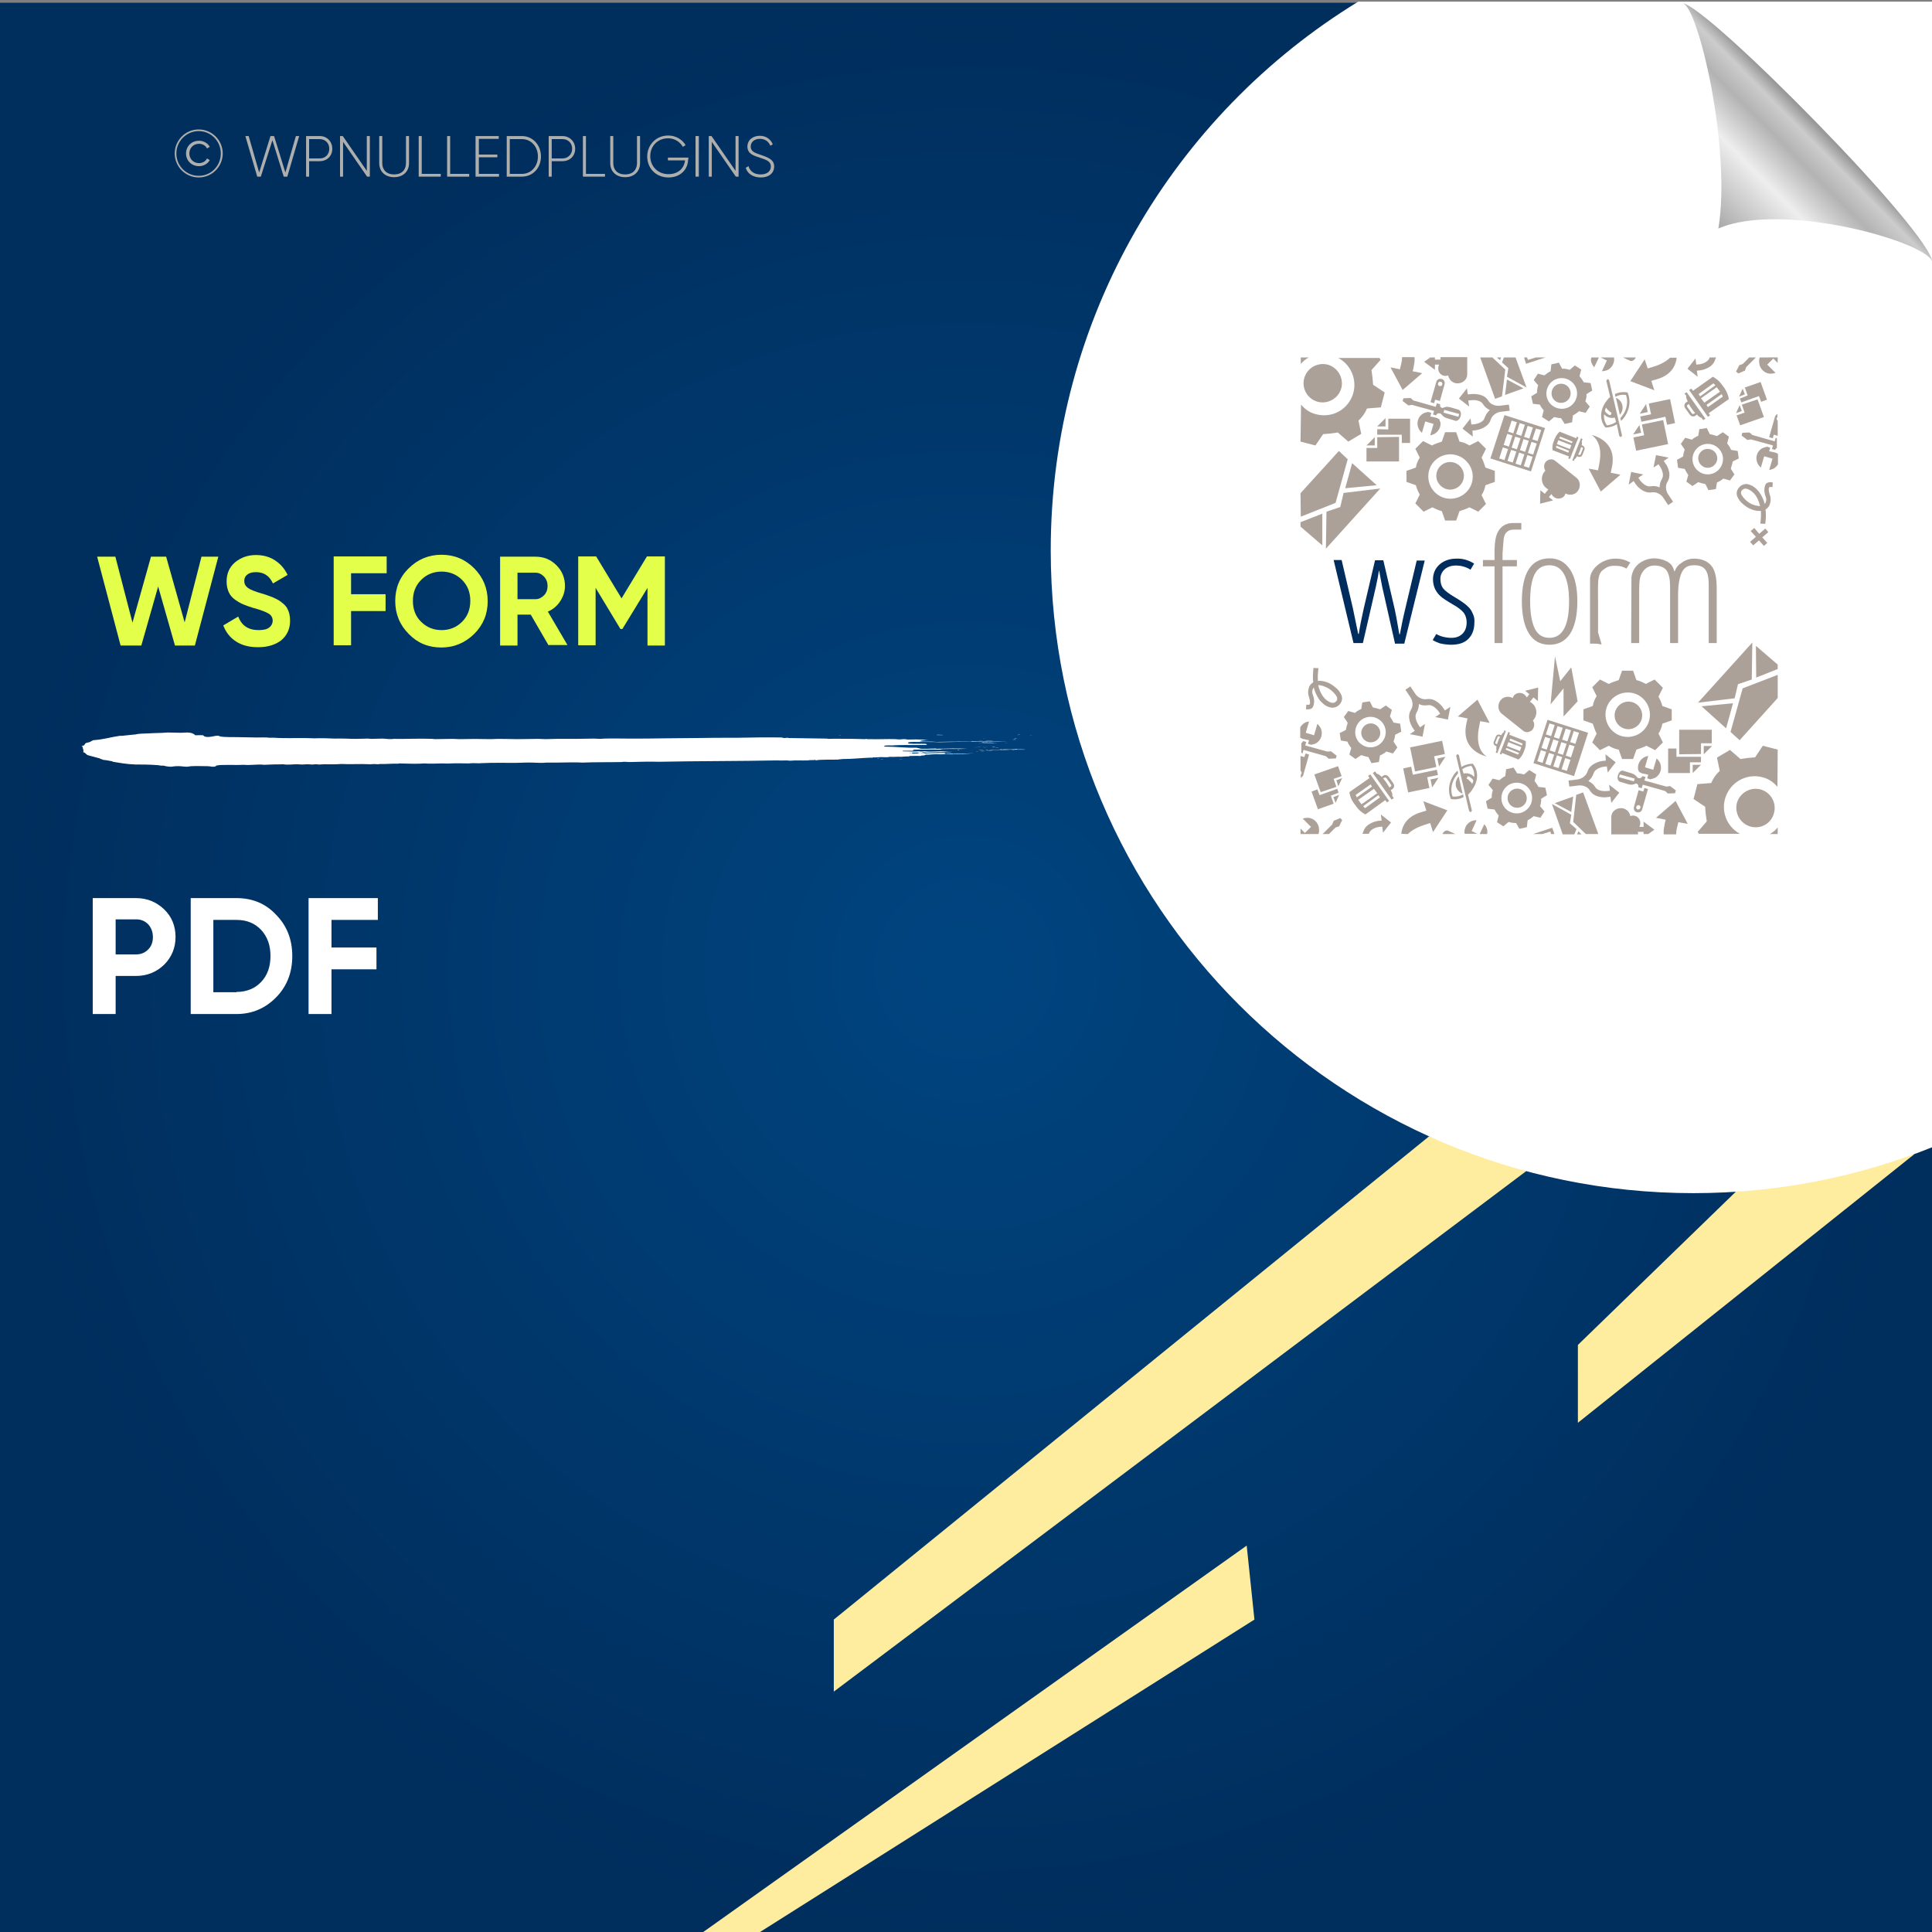 <?xml version="1.0" encoding="utf-8"?>
<!-- Generator: Adobe Illustrator 26.0.1, SVG Export Plug-In . SVG Version: 6.00 Build 0)  -->
<svg version="1.1" id="Layer_1" xmlns="http://www.w3.org/2000/svg" xmlns:xlink="http://www.w3.org/1999/xlink" x="0px" y="0px"
	 viewBox="0 0 700 700" style="enable-background:new 0 0 700 700;" xml:space="preserve">
<rect x="0" y="0" width="700" height="700" fill="#808080" stroke="none"/>
<style type="text/css">
	.st0{fill:url(#SVGID_1_);}
	.st1{fill:#FFED9F;}
	.st2{fill:#FFFFFF;}
	.st3{fill:none;}
	.st4{fill:#E3FF4A;}
	.st5{fill:#AEAFAC;}
	.st6{fill-rule:evenodd;clip-rule:evenodd;fill:#FFFFFF;}
	.st7{fill:url(#path4572_00000025444734244043398470000012097700348332401035_);}
	.st8{fill:#ACA199;}
	.st9{fill:#002D5D;}
</style>
<radialGradient id="SVGID_1_" cx="350" cy="349" r="350" gradientTransform="matrix(1 0 0 -1 0 700)" gradientUnits="userSpaceOnUse">
	<stop  offset="2.793296e-02" style="stop-color:#00447F"/>
	<stop  offset="1" style="stop-color:#002E5D"/>
</radialGradient>
<rect y="1" class="st0" width="700" height="700"/>
<g>
	<polygon class="st1" points="628.9,431.8 571.7,487.3 571.7,515.5 693.7,418.1 	"/>
	<polygon class="st1" points="517.8,411.7 302.1,586.8 302.1,612.9 553,424.3 	"/>
	<polygon class="st1" points="451.7,560 253.4,701 273.8,701 454.5,586.8 	"/>
</g>
<path class="st2" d="M700.5,0.6H492.1c-66.8,40.9-111.4,114.6-111.4,198.8c0,128.6,104.3,232.9,232.9,232.9c30.7,0,60-6,86.9-16.8
	V0.6z"/>
<g>
	<rect x="34.5" y="201.7" class="st3" width="334.6" height="69.9"/>
	<path class="st4" d="M43.7,233.9l-8.5-32.2h6.6l6.2,23.9l6.7-23.9h5.5l6.7,23.8l6.1-23.8h6.1l-8.5,32.2h-7.2l-6.1-21.4l-6.1,21.4
		H43.7z"/>
	<path class="st4" d="M93.5,234.5c-3.2,0-5.9-0.7-8-2.1c-2.2-1.4-3.7-3.4-4.6-5.8l5.4-3.2c1.3,3.3,3.7,4.9,7.4,4.9
		c1.8,0,3.1-0.3,3.9-1c0.8-0.6,1.2-1.5,1.2-2.4c0-1.1-0.5-2-1.5-2.6c-1-0.6-2.8-1.3-5.4-2c-1.4-0.4-2.7-0.9-3.7-1.3
		c-1-0.4-2-1-3-1.7c-1-0.7-1.8-1.6-2.3-2.7c-0.5-1.1-0.8-2.4-0.8-3.9c0-2.9,1-5.2,3.1-7c2.1-1.7,4.6-2.6,7.5-2.6
		c2.6,0,4.9,0.6,6.9,1.9c2,1.3,3.5,3,4.6,5.3l-5.3,3.1c-1.3-2.8-3.3-4.1-6.2-4.1c-1.3,0-2.4,0.3-3.1,0.9c-0.8,0.6-1.1,1.4-1.1,2.3
		c0,1,0.4,1.8,1.3,2.5c0.8,0.6,2.5,1.3,4.9,2c1,0.3,1.7,0.5,2.2,0.7c0.5,0.2,1.2,0.4,2.1,0.8c0.9,0.4,1.5,0.7,2,1
		c0.5,0.3,1,0.7,1.6,1.2c0.6,0.5,1.1,1.1,1.4,1.6c0.3,0.6,0.6,1.2,0.8,2c0.2,0.8,0.3,1.6,0.3,2.6c0,3-1.1,5.3-3.2,7.1
		C99.8,233.6,97,234.5,93.5,234.5z"/>
	<path class="st4" d="M140.1,207.7h-12.9v7.6h12.5v6.1h-12.5v12.4h-6.3v-32.2h19.2V207.7z"/>
	<path class="st4" d="M171.8,229.7c-3.3,3.2-7.2,4.9-11.9,4.9c-4.7,0-8.6-1.6-11.8-4.9c-3.2-3.2-4.9-7.2-4.9-11.9s1.6-8.7,4.9-11.9
		c3.2-3.2,7.2-4.9,11.8-4.9c4.7,0,8.6,1.6,11.9,4.9c3.2,3.2,4.9,7.2,4.9,11.9S175.1,226.4,171.8,229.7z M152.6,225.3
		c2,2,4.5,3,7.4,3c2.9,0,5.4-1,7.4-3c2-2,3-4.5,3-7.6c0-3.1-1-5.6-3-7.6c-2-2-4.5-3-7.4-3c-2.9,0-5.4,1-7.4,3c-2,2-3,4.5-3,7.6
		C149.6,220.8,150.6,223.4,152.6,225.3z"/>
	<path class="st4" d="M198.8,233.9l-6.5-11.2h-4.8v11.2h-6.3v-32.2H194c3,0,5.5,1,7.6,3.1c2.1,2.1,3.1,4.6,3.1,7.5
		c0,2-0.6,3.8-1.7,5.5c-1.1,1.7-2.6,3-4.5,3.8l7.1,12.1H198.8z M187.5,207.6v9.5h6.5c1.2,0,2.2-0.5,3.1-1.4c0.9-0.9,1.3-2.1,1.3-3.4
		c0-1.3-0.4-2.4-1.3-3.4c-0.9-0.9-1.9-1.4-3.1-1.4H187.5z"/>
	<path class="st4" d="M240.9,201.7v32.2h-6.3V213l-9.1,14.9l-0.7,0l-9-14.9v20.8h-6.3v-32.2h6.5l9.2,15.2l9.2-15.2H240.9z"/>
</g>
<g>
	<rect x="29.8" y="325.4" class="st3" width="409.8" height="247.8"/>
	<path class="st2" d="M49.3,325.4c4,0,7.4,1.4,10.2,4.1c2.8,2.7,4.1,6.1,4.1,10s-1.4,7.3-4.1,10c-2.8,2.7-6.2,4.1-10.2,4.1h-7.4
		v13.8h-8.3v-42H49.3z M49.3,345.8c1.8,0,3.2-0.6,4.4-1.8c1.2-1.2,1.7-2.7,1.7-4.5c0-1.8-0.6-3.4-1.7-4.6c-1.2-1.2-2.6-1.8-4.4-1.8
		h-7.4v12.7H49.3z"/>
	<path class="st2" d="M85.7,325.4c5.8,0,10.6,2,14.4,6.1c3.9,4,5.8,9,5.8,14.9c0,5.9-1.9,10.9-5.8,14.9c-3.9,4-8.7,6.1-14.4,6.1
		H69.1v-42H85.7z M85.7,359.4c3.6,0,6.6-1.2,8.9-3.6c2.3-2.4,3.4-5.6,3.4-9.4c0-3.9-1.1-7-3.4-9.5c-2.3-2.4-5.2-3.6-8.9-3.6h-8.4
		v26.2H85.7z"/>
	<path class="st2" d="M136.9,333.3h-16.8v10h16.3v7.9h-16.3v16.2h-8.3v-42h25.1V333.3z"/>
</g>
<g>
	<rect x="55.8" y="47.2" class="st3" width="304.9" height="46.6"/>
	<path class="st5" d="M63.3,55.6c0-4.8,3.9-8.7,8.7-8.7s8.7,3.9,8.7,8.7c0,4.8-3.9,8.7-8.7,8.7S63.3,60.4,63.3,55.6z M80,55.6
		c0-4.5-3.6-8.1-8-8.1s-8.1,3.6-8.1,8.1c0,4.5,3.6,8.1,8.1,8.1S80,60.1,80,55.6z M67.4,55.6c0-2.6,2-4.6,4.7-4.6
		c1.7,0,3.2,0.9,3.9,2.2l-1,0.6c-0.5-1.1-1.7-1.7-2.9-1.7c-2.1,0-3.5,1.6-3.5,3.5s1.4,3.5,3.5,3.5c1.2,0,2.4-0.6,2.9-1.7l1,0.6
		c-0.7,1.3-2.2,2.2-3.9,2.2C69.4,60.2,67.4,58.2,67.4,55.6z"/>
	<path class="st5" d="M88.9,49.3h1.2l3.8,13.2L98,49.3h1.3l4.1,13.2l3.8-13.2h1.2L104.1,64h-1.3l-4.1-13.2L94.5,64h-1.3L88.9,49.3z"
		/>
	<path class="st5" d="M120.4,53.9c0,2.6-1.9,4.5-4.6,4.5H112V64h-1.1V49.3h5C118.5,49.3,120.4,51.3,120.4,53.9z M119.3,53.9
		c0-2-1.4-3.5-3.5-3.5H112v7h3.9C117.9,57.4,119.3,55.9,119.3,53.9z"/>
	<path class="st5" d="M134,49.3V64h-1l-8.7-12.6V64h-1.1V49.3h1l8.7,12.6V49.3H134z"/>
	<path class="st5" d="M137.4,59.1v-9.8h1.1v9.8c0,2.4,1.5,4.1,4.3,4.1c2.8,0,4.3-1.7,4.3-4.1v-9.8h1.1v9.8c0,3.1-2.2,5.1-5.4,5.1
		S137.4,62.2,137.4,59.1z"/>
	<path class="st5" d="M159.7,63v1h-8V49.3h1.1V63H159.7z"/>
	<path class="st5" d="M170,63v1h-8V49.3h1.1V63H170z"/>
	<path class="st5" d="M180.8,63v1h-8.5V49.3h8.4v1h-7.2v5.7h6.7v1h-6.7V63H180.8z"/>
	<path class="st5" d="M196,56.7c0,4.1-2.9,7.3-6.9,7.3h-5.5V49.3h5.5C193.1,49.3,196,52.6,196,56.7z M194.9,56.7
		c0-3.5-2.4-6.3-5.8-6.3h-4.4V63h4.4C192.5,63,194.9,60.2,194.9,56.7z"/>
	<path class="st5" d="M208.4,53.9c0,2.6-1.9,4.5-4.6,4.5h-3.9V64h-1.1V49.3h5C206.4,49.3,208.4,51.3,208.4,53.9z M207.3,53.9
		c0-2-1.4-3.5-3.5-3.5h-3.9v7h3.9C205.8,57.4,207.3,55.9,207.3,53.9z"/>
	<path class="st5" d="M219.2,63v1h-8V49.3h1.1V63H219.2z"/>
	<path class="st5" d="M221.1,59.1v-9.8h1.1v9.8c0,2.4,1.5,4.1,4.3,4.1c2.8,0,4.3-1.7,4.3-4.1v-9.8h1.1v9.8c0,3.1-2.2,5.1-5.4,5.1
		S221.1,62.2,221.1,59.1z"/>
	<path class="st5" d="M249.3,57.8c0,3.5-2.7,6.5-7.1,6.5c-4.6,0-7.7-3.4-7.7-7.6s3.2-7.6,7.6-7.6c2.7,0,5.1,1.4,6.3,3.5l-1,0.6
		c-1-1.8-3-3.1-5.3-3.1c-3.9,0-6.5,2.9-6.5,6.5s2.7,6.5,6.6,6.5c3.6,0,5.7-2.2,6-5h-6.2v-1h7.4V57.8z"/>
	<path class="st5" d="M253.2,49.3V64H252V49.3H253.2z"/>
	<path class="st5" d="M267.6,49.3V64h-1l-8.7-12.6V64h-1.1V49.3h1l8.7,12.6V49.3H267.6z"/>
	<path class="st5" d="M270.2,60.8l1-0.6c0.5,1.8,2,3,4.4,3c2.5,0,3.7-1.3,3.7-2.9c0-1.8-1.6-2.4-3.8-3.1c-2.5-0.8-4.7-1.5-4.7-4.1
		c0-2.4,2-3.9,4.5-3.9c2.4,0,4,1.4,4.7,3.1l-0.9,0.5c-0.5-1.3-1.7-2.5-3.8-2.5c-2,0-3.3,1.2-3.3,2.8c0,1.8,1.5,2.3,3.6,3
		c2.6,0.9,4.9,1.7,4.9,4.2c0,2.4-1.9,4-4.8,4C272.8,64.3,270.8,62.9,270.2,60.8z"/>
</g>
<g>
	<g>
		<g>
			<rect x="29.8" y="265.4" class="st3" width="344.1" height="12.3"/>
			<path class="st6" d="M303.8,266.5c0.2,0,0.5-0.1,0.9-0.1C304.7,266.5,304.2,266.5,303.8,266.5z"/>
			<path class="st6" d="M317.6,274.8c0.3,0,1.1-0.1,1,0C318.1,274.9,317.9,274.8,317.6,274.8z"/>
			<path class="st6" d="M319,275c0.1-0.1,0.7,0,1.1,0C320.1,275.1,319.2,275,319,275z"/>
			<path class="st6" d="M323.2,273.7c0.2,0,0.8-0.1,1.1,0C324.2,273.8,323.6,273.7,323.2,273.7z"/>
			<path class="st6" d="M325.2,275.1c0.4-0.1,1-0.1,1.8-0.1C326.7,275.1,325.8,275,325.2,275.1z"/>
			<path class="st6" d="M330.4,268.5c0.9,0,2.8-0.1,3.4,0C332.7,268.4,331.4,268.6,330.4,268.5z"/>
			<path class="st6" d="M332.8,271.4c1.1-0.2,3.2,0,4.7-0.1c0.2,0.1-2.1,0-2.6,0.1c-0.3,0-0.6,0-0.9-0.1
				C333.6,271.4,333.3,271.5,332.8,271.4z"/>
			<path class="st6" d="M346.9,271.8c0-0.1,0.1-0.1,0.5-0.1c0.1,0,0.2,0.1,0.1,0.1C347.3,271.8,347.1,271.8,346.9,271.8z"/>
			<path class="st6" d="M352.7,270.8c0.9-0.1,3-0.1,4.2,0c0.2,0,0.2-0.1,0.5-0.1c0.7,0,2.3,0,0.7,0
				C356.2,270.8,354.8,270.7,352.7,270.8z"/>
			<path class="st6" d="M353.4,272.3c0.2,0,0.6-0.1,1.1-0.1C354.3,272.3,353.6,272.3,353.4,272.3z"/>
			<path class="st6" d="M354.8,268.4c0.2-0.1,0.9,0,1.4,0C355.9,268.4,355.2,268.4,354.8,268.4z"/>
			<path class="st6" d="M354.5,271.8c0.4-0.1,1.2-0.1,1.7-0.1C356.6,271.8,355.1,271.8,354.5,271.8z"/>
			<path class="st6" d="M355.2,272.2c0.3-0.1,1.2-0.1,1.8-0.1C356.6,272.2,355.8,272.2,355.2,272.2z"/>
			<path class="st6" d="M356.3,267.7c0.1-0.1,0.6-0.1,1.1-0.1C357.2,267.6,356.6,267.6,356.3,267.7z"/>
			<path class="st6" d="M356.9,268.4c0.5-0.1,2.2-0.1,3,0C358.9,268.4,358.1,268.4,356.9,268.4z"/>
			<path class="st6" d="M357.3,272.1c0.8-0.1,1.9,0,2.5,0C359.2,272.2,358.1,272.1,357.3,272.1z"/>
			<path class="st6" d="M359.3,270.7c0.3-0.1,0.8-0.1,1.2-0.1C360.6,270.8,359.8,270.7,359.3,270.7z"/>
			<path class="st6" d="M360.6,271c0.4-0.1,0.7,0,1.2,0C361.7,271.1,361,271,360.6,271z"/>
			<path class="st6" d="M361.9,271.4c0.2-0.1,1.3-0.1,1,0.1c-0.3,0-0.3,0-0.3-0.1C362.3,271.4,362.3,271.4,361.9,271.4z"/>
			<path class="st6" d="M365.1,269.1C364.3,269.2,363.1,269.1,365.1,269.1L365.1,269.1z"/>
			<path class="st6" d="M366.7,268c0.6-0.1,1.2,0,1.9,0C368.2,268,367,268,366.7,268z"/>
			<path class="st6" d="M367.2,267.8c-0.2-0.1,1-0.1,0.7,0C367.7,267.8,367.4,267.8,367.2,267.8z"/>
			<path class="st6" d="M368.6,266.3c0.2-0.1,0.7-0.1,1.1-0.1C369.5,266.3,368.8,266.3,368.6,266.3z"/>
			<path class="st6" d="M372.8,266.4C374,266.3,374.5,266.4,372.8,266.4L372.8,266.4z"/>
			<path class="st6" d="M339.1,266.3c0.2,0,0.6-0.1,0.8-0.1c0.5,0.1,1.3,0,1.9,0.1C341,266.4,340.2,266.3,339.1,266.3z"/>
			<path class="st6" d="M355.8,268.9c0.4,0,0.3,0.1,0.7,0c0,0-0.1,0.1-0.2,0.1c0.7,0,1.2,0,1.8,0c-0.1,0-0.2,0-0.2,0.1
				c0.8-0.2,1.8,0.1,3.6,0c-1.7,0.2-5.4,0-6.9,0.1c0.2-0.1,1.5,0,1.7-0.1C356.4,269,355.5,269.1,355.8,268.9z"/>
			<path class="st6" d="M357.4,271.7C357.5,271.7,357.5,271.7,357.4,271.7c0.1-0.1,0.7,0,0.8,0C357.9,271.8,356,271.8,357.4,271.7z"
				/>
			<path class="st6" d="M368.5,271.4c0,0,0,0.1,0,0.1c1,0,2.5,0,3.1,0.1c-1.1,0.1-3.5-0.1-4.4,0.1c-0.2,0-0.5,0-0.7-0.1
				c-2.6,0.2-5.5,0-8.3,0.1c1.2-0.3,4,0.1,5.4-0.2c0.2,0,0,0-0.2,0C364.8,271.5,366.9,271.6,368.5,271.4z"/>
			<path class="st6" d="M367.5,267.6c0.2-0.1,0.7-0.1,0.9-0.1C368.6,267.5,367.8,267.7,367.5,267.6z"/>
			<path class="st6" d="M67.7,265.4c-0.7,0-1.4,0.1-2.1,0.1c-1.6,0-3.1-0.1-4.8-0.1c-1.5,0.1-2.8,0.2-4.4,0.2
				c-1.1,0-1.5,0.1-2.3,0.1c-2.2,0.1-4,0.1-5,0.4c-1.6,0.2-3.5,0.3-4.9,0.5c-0.2,0-0.7,0-0.8,0c-3.5,0.5-5.6,1.3-9.7,1.6
				c-0.4,0.2-0.6,0.4-1.3,0.7c-0.3,0.1-1,0.2-1.2,0.3c-0.8,0.4-0.1,0.8-1.6,1.1c-0.1,0.1,0.2,0.1,0.3,0.2c0,0.7,0.6,1.4,0.2,2
				c1.1,0.3,0.8,0.7,1.7,1.1c0.5,0.2,1.5,0.4,2.2,0.6c0.7,0.2,1.5,0.4,2.2,0.6c0,0.2,1,0.3,1.1,0.5c1.2,0.1,2,0.3,3.2,0.5
				c0.1,0.1,0.4,0.1,0.4,0.2c2.5,0.4,5,0.9,8.4,1c0.3,0,1,0,1.3,0c2.5,0,6.4,0.1,7.7,0.4c0.5,0,0.4,0,0.9,0c0.3,0.1,1.6,0.4,2.8,0.4
				c0.4,0,1.1-0.2,2-0.2c1.3-0.1,2.5,0.2,3.7,0.2c0.5,0,1.1-0.2,1.7-0.2c1.5-0.1,4.5,0,5.7,0c1,0,1.3,0.2,2.1,0.2
				c0.7,0,1.2-0.2,1.1-0.4c1.9-0.5,6.8-0.1,9.8-0.3c2.2,0.2,4.2-0.1,6.3-0.1c0.4,0,0.9,0.1,1.3,0.1c0.7,0,1.7-0.1,2.6-0.1
				c1.6-0.1,2.9,0,4.2-0.1c2,0.3,3.4,0,5.1,0c0.6,0,1.2,0.1,1.9,0.1c0.6,0,1.2-0.1,1.8-0.1c0.6,0,1.3,0.1,1.9,0.1
				c0.5,0,0.8-0.1,1.2-0.1c0.5,0,0.8,0.1,1.3,0.1c0.6,0,1.1-0.1,1.7-0.1c2,0,4.2,0.1,6.2-0.1c3.5,0.2,6.5-0.1,10.6,0.1
				c1-0.1,1.8-0.1,2.9,0c0.2,0,0.2-0.1,0.6-0.1c2.1,0.1,4.4-0.2,6.6-0.1c0.1,0,0.2-0.1,0.3-0.1c3,0.1,6.9,0.2,9.3,0
				c1.9,0.2,4,0,6.3,0c1.1,0,2.1,0.1,3.1,0c2-0.1,4.6,0,6.4,0c0.6,0,1.1-0.1,1.7-0.1c1,0,2.1,0.1,3.1,0c4.1-0.2,8.8-0.1,12.4-0.1
				c1.1,0,2.1-0.1,3.3-0.1c2.1-0.1,4.2,0.1,6.3,0.1c0.5,0,1-0.1,1.5-0.1c1.2,0,2.4,0,3.7,0c3.2,0,6.4-0.2,9.4,0
				c3.9-0.2,9.5-0.1,14-0.2c1-0.2,2,0,3,0c3.2-0.1,7.3-0.2,10.7-0.1c14.1-0.3,28.8-0.2,42.8-0.5c1.1,0.1,2.8,0,3.7,0
				c0.2,0.1,0.8,0.1,1.3,0.1c1.7-0.2,3.9,0,6.2-0.1c0.6-0.2,1.9,0,2.7-0.2c0.4,0.1-0.5,0.1,0.1,0.2c1.4-0.4,6.3-0.2,8.4-0.3
				c-0.2,0-0.2-0.1,0-0.1c0.5,0.1,0.8-0.1,1.4-0.1c3.9,0,6.7-0.4,10.1-0.5c0.4,0,1.5,0.2,1.9,0.1c-0.6,0-1.4,0-1.3-0.2
				c1,0,2.3,0,3-0.1c1.2,0,1.9,0.1,3,0c0.3,0-0.3-0.2,0.3-0.1c1.7,0.1,2.6-0.1,4.2,0c0.5-0.1,2.3-0.2,2.9-0.1
				c0.5-0.1-0.6-0.1-0.1-0.2c1.4,0,2.7-0.1,4,0c0.3-0.1,0.5-0.2,1.1-0.2c0.4,0-0.1,0.1,0.4,0.1c0.5-0.1-0.4-0.1-0.3-0.2
				c0.7,0,0.6-0.1,0.9-0.2c1,0.1,1.7-0.1,2.6-0.1c0.9-0.1,2,0,2.9,0c0.8,0,1.1-0.1,2-0.1c0.7,0,1.3,0.1,2.1,0.1
				c0.4,0-0.3-0.1,0.3-0.1c2.7,0,5.5-0.1,7.5-0.3c-3.1,0.2-5.4,0-8.1,0.2c-0.4-0.1-1.2,0.1-1.6-0.1c-0.2,0.1,0.4,0.1-0.2,0.1
				c-0.2,0-0.3,0-0.6,0c0.4-0.2-0.2-0.2-0.4-0.3c-2.3,0-4.1,0.1-6.2,0.1c-0.4,0,0.3,0.1-0.2,0.1c-0.8,0-1.4,0-2.3,0
				c-0.3-0.1-0.9-0.2-0.6-0.3c2.7,0,6.4-0.2,9.6-0.2c1,0,2,0.1,2.6-0.1c-1.4,0.1-2.6-0.2-3.9-0.2c-1.6,0-3.4,0.2-5,0.1
				c-0.4,0-0.6-0.1-1-0.1c-0.3,0-0.9,0.1-1.2,0.1c-0.4,0-0.4-0.1-0.7-0.1c-0.7,0-1.2,0.1-2,0.1c-1.3,0-2.5-0.1-3.9-0.1
				c-0.3-0.1-0.1-0.2,0.2-0.2c1.6,0,1.9,0,3.6,0c-0.2,0-0.3,0-0.3-0.1c0.5,0,0.7,0,1.1,0c-1.2,0-1.1-0.2-0.7-0.3
				c3.1,0,6.9-0.1,9.4,0c0.3-0.1,0.5-0.1,0.9-0.2c2.9-0.1,6.1,0,9.1-0.1c-3.5-0.2-7.2-0.1-11.2,0c-0.2,0,0-0.1-0.4-0.1
				c-1.7,0.1-3.8,0.1-5.1,0.1c-0.6-0.1-1.2-0.3-1.7-0.4c-4.3,0.1-7.4-0.4-11.5-0.4c0-0.1-0.3-0.1-0.4-0.2c0.3-0.1,0.5-0.2,0.9-0.2
				c0.7,0,1.4-0.1,1.9,0c3.4-0.3,8.3-0.1,12.6-0.2c0.5-0.1,0.1-0.3-0.2-0.4c-2.1-0.1-3.9,0.1-6.1-0.1c-0.8-0.4,0-0.6,1.7-0.6
				c2.8,0,7.6,0,9.4,0.1c8.2-0.2,16.3-0.1,24.8-0.3c-4.7-0.1-9,0.1-13.2,0c0,0.1-0.1,0.1-0.5,0.1c-4.1,0-8.7,0-12.3,0.1
				c-1.5-0.2-4.4,0-6-0.2c0.4-0.3,1.6-0.5,3.2-0.6c-1.6,0-3.1-0.1-4.5-0.1c-1.1,0-3,0.1-3.6,0c-0.1,0,0.1-0.1-0.1-0.1
				c0.5,0-0.8,0-0.9,0c-0.6,0-0.5,0.1-1.2,0.1c-0.9,0-0.9,0-1.5-0.1c-3.2-0.1-6.3,0.1-9.4,0c-0.3,0-1,0-1,0c-0.3,0,0-0.1-0.4-0.1
				c-0.2,0-0.1,0.1-0.5,0.1c-1.2,0-2.6-0.1-3.9-0.1c-3.1,0-6.8-0.1-9.3,0c-0.6,0,0.2-0.1-0.6-0.1c-4.3-0.1-9-0.1-13.6-0.2
				c-0.4,0-0.1-0.1-0.6-0.1c-0.6,0-0.5,0.1-1.1,0.1c-0.4,0-0.7-0.1-0.9-0.2c-5.3-0.1-10.8,0-16.3,0.1c-5.1,0-10.3,0-15.1,0.1
				c-3.8,0-7.5,0.1-10.9,0.1c-4.6,0.1-8.6,0.1-12.9,0.1c-3.1,0-6.5-0.1-9.1,0c-0.5,0-1,0.1-1.5,0.1c-0.8,0-1.6-0.1-2.4-0.1
				c-2.1,0-4.3,0.1-6.5,0.1c-2.4,0-4.7,0-7,0c-1.3,0-2.6,0.1-3.9,0.1c-0.9,0-1.8-0.1-2.7-0.1c-2.5,0-5.1,0.1-7.5,0.1
				c-3.2,0-6.5-0.2-9.7,0c-3.6-0.1-7.9-0.1-11.4,0c-2.8-0.2-5.7,0-8.8,0c-0.3,0-0.6-0.1-0.9-0.1c-4.8-0.2-10.1,0.1-13.9,0
				c-1.5,0.2-2.7,0-4-0.1c-1.5,0-2.8,0.1-4.2,0.1c-0.5,0-0.9-0.1-1.3-0.1c-1.4,0-2.8,0.1-4.4,0.1c-2.3,0-4.8-0.2-7.5-0.1
				c-2.1-0.1-5.1-0.2-7.5-0.1c-4-0.2-8,0-12.1-0.1c-1.4,0-2.6-0.2-4-0.1c-1.4-0.2-3.2-0.1-4.9-0.1c-1.7,0-3.6-0.1-5.4-0.1
				c-2.6-0.1-5.8,0.1-7.8-0.3c-0.9-0.7-2.6,0.3-4.7,0.2c-1.1-0.1-1-0.3-1.4-0.6c-1-0.1-1.9,0-2.8,0C70,265.7,69.2,265.4,67.7,265.4z
				 M330,272.8c0,0,0,0.1,0.1,0.1C329.8,273,329.1,272.8,330,272.8z M330.3,272.7c1.2,0,3-0.1,3.9,0c0.2,0-0.2-0.2,0.2-0.2
				c0.5,0.1,1.2,0.1,2.1,0.1c0.1,0.2-1.8,0.1-1.8,0.3c-0.7,0-1,0-1.4,0.1c-1.4-0.1-1.8,0.1-2.8,0
				C330.7,272.8,330.2,272.9,330.3,272.7z"/>
		</g>
	</g>
</g>
<linearGradient id="path4572_00000056406852900603451250000007434736793772921517_" gradientUnits="userSpaceOnUse" x1="-0.583" y1="698.671" x2="-0.51" y2="698.747" gradientTransform="matrix(-474.815 0 0 493.443 381.513 -344709.812)">
	<stop  offset="0" style="stop-color:#999999"/>
	<stop  offset="0.101" style="stop-color:#CCCCCC"/>
	<stop  offset="0.262" style="stop-color:#B3B3B3"/>
	<stop  offset="0.543" style="stop-color:#EEEEEE"/>
	<stop  offset="1" style="stop-color:#AAAAAA"/>
</linearGradient>
<path id="path4572" style="fill:url(#path4572_00000056406852900603451250000007434736793772921517_);" d="M609.6,1.2
	c8.5,0.3,90.8,83.5,90.6,94.1c-0.1-7.2-54.2-22.7-77.6-12.5C627.4,54,615.2,1.8,609.6,1.2L609.6,1.2z"/>
<g id="Layer_2_00000046340078792089640990000006400740092167433609_">
	<g id="Wordpress_Banner_00000076581758227944898910000008775473076850274444_">
		<g>
			<path class="st8" d="M527.6,156.6h-4l-1.2,3.4c-1.2,0.4-2.5,0.8-3.6,1.4l-3.2-1.6l-2.8,2.8l1.6,3.2c-0.7,1.1-1.2,2.3-1.4,3.6
				l-3.4,1.2v4l3.4,1.2c0.3,1.2,0.8,2.3,1.4,3.4l-1.6,3.2l3,3l3.2-1.6c1.1,0.6,2.2,1.1,3.4,1.4l1.2,3.4h4l1.2-3.4
				c1.2-0.4,2.5-0.8,3.6-1.4l3.2,1.6l2.8-2.8l-1.6-3.2c0.7-1.1,1.2-2.3,1.4-3.6l3.4-1.2v-4l-3.4-1.2c-0.4-1.2-0.8-2.5-1.4-3.6
				l1.6-3.2l-2.8-2.8l-3.2,1.6c-1.1-0.7-2.3-1.2-3.6-1.4L527.6,156.6z M533.6,172.7c0,4.4-3.6,8-8.1,8c-4.4,0-8-3.6-8-8.1
				s3.6-8,8.1-8c0,0,0,0,0,0C530,164.7,533.6,168.3,533.6,172.7z"/>
			<path class="st8" d="M525.4,167.4c2.8,0,5,2.3,5,5c0,2.8-2.3,5-5,5s-5-2.3-5-5c0,0,0,0,0,0C520.4,169.7,522.6,167.4,525.4,167.4
				C525.4,167.4,525.4,167.4,525.4,167.4z"/>
			<path class="st8" d="M533.5,156l1.1-0.1c0.2,0,4.5-0.6,5.5-3.8c0.8-2.5,3.5-2.9,3.6-2.9l3.3-0.4l-0.3-2.2l-3.3,0.4
				c-0.1,0-2.8,0.4-4.2-1.9c-1.8-2.9-6.1-2.3-6.3-2.3l-1.1,0.1l-0.3-2.2l-2.9,3.7l3.7,2.9l-0.3-2.2l1.1-0.1c0,0,3.1-0.4,4.2,1.4
				c0.6,1,1.5,1.7,2.5,2.2c-0.9,0.7-1.5,1.7-1.9,2.8c-0.6,2-3.7,2.3-3.7,2.3l-1.1,0.1l-0.3-2.2l-2.9,3.7l3.7,2.9L533.5,156z"/>
			<path class="st8" d="M518.3,145.7l1.3,0.4l0.4-1.3l1.7,0.5l1.7-6.1c0.2-0.8-0.2-1.7-1.1-1.9c-0.8-0.2-1.7,0.2-1.9,1.1
				L518.3,145.7z M522.5,138.7c0.2,0.4,0.1,0.9-0.3,1.1c-0.4,0.2-0.9,0.1-1.1-0.3l0,0c-0.2-0.4-0.1-0.9,0.3-1.1
				C521.7,138.2,522.3,138.3,522.5,138.7z"/>
			<path class="st8" d="M521.5,151.9l-1-0.5l-2.3-0.5l0.4-1.3l-1.3-0.4l0,0.1c-0.6,0.1-1.1,0.2-1.6,0.5c-2,1.1-2.7,3.6-1.6,5.7
				c0.3,0.5,0.6,0.9,1.1,1.3l1.2-4.1l3,0.9l-1.2,4.1c2.3-0.3,4-2.4,3.7-4.7C521.7,152.7,521.6,152.3,521.5,151.9L521.5,151.9z"/>
			<path class="st8" d="M521.8,146.5l-1.2-0.4l-0.4,1.3l-8.1-2.3l-1-0.9l-2.6,0.1l-0.3,1l2.1,1.6l1.3-0.2l8,2.2l-0.4,1.3l1.2,0.3
				c0,0,0.1-1,1.4-0.7c0.7,0.2,0.6,1.2,2.7,1.8l3,0.9c0,0,1.2,0,1.7-1.7s-0.6-2.3-0.6-2.3l-3-0.9c-2-0.6-2.5,0.3-3.1,0.2
				C521.5,147.5,521.8,146.5,521.8,146.5z M523,149.5l0.3-1l5.4,1.5l-0.3,1L523,149.5z"/>
			<path class="st8" d="M540,166.1l14.7,4.7l5.1-15.7l-14.7-4.7L540,166.1z M555.3,165.5l-1.3,4l-1.9-0.6l1.3-4L555.3,165.5z
				 M552.3,164.6l-1.3,4l-1.9-0.6l1.3-4L552.3,164.6z M549.4,163.6l-1.3,4l-1.9-0.6l1.3-4L549.4,163.6z M546.4,162.7l-1.3,4
				l-1.9-0.6l1.3-4L546.4,162.7z M556.8,160.7l-1.3,4l-1.9-0.6l1.3-4L556.8,160.7z M553.9,159.7l-1.3,4l-1.9-0.6l1.3-4L553.9,159.7z
				 M550.9,158.8l-1.3,4l-1.9-0.6l1.3-4L550.9,158.8z M548,157.8l-1.3,4l-1.9-0.6l1.3-4L548,157.8z M558.4,155.8l-1.3,4l-1.9-0.6
				l1.3-3.9L558.4,155.8z M555.4,154.9l-1.3,4l-1.9-0.6l1.3-4L555.4,154.9z M552.5,153.9l-1.3,4l-1.9-0.6l1.3-4L552.5,153.9z
				 M549.6,153l-1.3,4l-1.9-0.6l1.3-4L549.6,153z"/>
			<line class="st3" x1="519.4" y1="129.5" x2="521.1" y2="129.5"/>
			<path class="st8" d="M521.9,129.5c0,0.3,0,0.5,0.1,0.8h-2.1v-0.8h-1.7l-2.2,1.6l3.9,2.9v-1.9h1.5c-0.2,0.4-0.3,0.8-0.3,1.3
				c-0.1,1.4,1,2.7,2.4,2.8c0.4,0,0.8,0,1.2-0.2c0.3,1.7,1.7,2.9,3.4,2.9c1.9,0,3.5-1.4,3.5-3.2l0-6.3H521.9z"/>
			<polygon class="st8" points="536.3,129.5 541.7,144.5 544.2,143.6 545.4,133.9 540.7,129.5 			"/>
			<line class="st3" x1="544.9" y1="129.4" x2="549.1" y2="129.4"/>
			<polygon class="st8" points="544.9,129.5 544.2,131.3 546.5,133.4 546,136.5 553.1,140.4 549.1,129.5 			"/>
			<path class="st8" d="M546,137.5l-0.7,5.6l6.7-2.4L546,137.5z"/>
			<line class="st3" x1="542.3" y1="129.4" x2="543.9" y2="129.4"/>
			<polygon class="st8" points="543.9,129.5 542.3,129.5 543.5,130.5 			"/>
			<path class="st8" d="M508,129.5h4.5"/>
			<path class="st8" d="M512.3,132.3c0.2-0.9,0.3-1.9,0.2-2.9H508c0,0.8-0.1,1.6-0.3,2.4c-0.3,1.3-0.4,1.5-0.5,2l-3.4-0.7l4.4,8.2
				l7.1-6.1l-3.5-0.7C512,134.1,512.1,133.4,512.3,132.3z"/>
			<path class="st8" d="M552.2,129.4h1.1 M556.5,129.4h3.5"/>
			<polygon class="st8" points="560,129.5 556.5,129.5 553.6,130.4 553.3,129.5 552.2,129.5 552.9,131.8 			"/>
			<path class="st8" d="M495.1,161.4h3v-3L495.1,161.4z"/>
			<path class="st8" d="M499,158.4v3.9h-3.9v4.9l11.8,0l0-8.9L499,158.4z"/>
			<path class="st8" d="M499,154.5h3v-3L499,154.5z"/>
			<path class="st8" d="M499,155.5v2l8.9,0v3h3l0-8.8l-7.9,0v3.9L499,155.5z"/>
			<path class="st8" d="M564.8,131.4l-2.7,0.6l-0.3,2.5c-0.8,0.4-1.5,0.9-2.2,1.5l-2.4-0.6l-1.5,2.3l1.6,1.9
				c-0.3,0.8-0.4,1.8-0.4,2.7l-2.1,1.3l0.6,2.7l2.5,0.3c0.4,0.8,0.9,1.5,1.4,2.1l-0.6,2.4l2.5,1.6l1.9-1.6c0.8,0.2,1.7,0.4,2.5,0.4
				l1.3,2.1l2.7-0.6l0.3-2.5c0.8-0.4,1.5-0.9,2.2-1.5l2.4,0.6l1.5-2.3l-1.6-1.9c0.3-0.8,0.5-1.7,0.4-2.6l2.1-1.3l-0.6-2.7l-2.5-0.3
				c-0.4-0.8-0.9-1.5-1.5-2.2l0.6-2.4l-2.3-1.5l-1.9,1.6c-0.9-0.3-1.8-0.5-2.7-0.4L564.8,131.4z M571.3,141.4c0.6,3-1.3,6-4.3,6.6
				c-3,0.6-6-1.3-6.6-4.3c-0.6-3,1.3-6,4.3-6.6C567.7,136.5,570.6,138.4,571.3,141.4z"/>
			<path class="st8" d="M564.9,139.1c1.9-0.4,3.7,0.8,4.1,2.7c0.4,1.9-0.8,3.7-2.7,4.1c-1.9,0.4-3.7-0.8-4.1-2.7
				C561.9,141.3,563,139.5,564.9,139.1C564.9,139.1,564.9,139.1,564.9,139.1z"/>
			<path class="st8" d="M559.9,170.5l-0.3,0.4c-1.5,1.8-1.2,4.5,0.6,5.9c0,0,0,0,0,0c0.2,0.2,0.5,0.4,0.8,0.5l-1.3,1.6l-1.6-1.3
				l-0.1,4.9l4.7-1.2l-1.5-1.2l0.9-1.1c0.2,0.4,0.5,0.7,0.8,1c1.2,1,2.9,0.8,3.9-0.3c0,0,0,0,0-0.1c0.2-0.2,0.3-0.5,0.4-0.8
				c1.5,0.8,3.4,0.5,4.4-0.8c1.2-1.5,1-3.7-0.3-4.8l-7.9-6.3c-1.1-0.9-2.7-0.4-3.4,0.5C559.3,168.3,559.3,169.6,559.9,170.5z"/>
			<path class="st8" d="M570.4,166.4c0,0,0.3,0.1,1-1.1l0.5,0.2c0.6,0.2,1.2-0.1,1.4-0.6l0,0l0.8-2c0.2-0.5-0.1-1.2-0.6-1.4h0
				l-0.4-0.2c0.1-0.5,0.1-1,0-1.5l0.3-0.7l-0.6-0.3l-3.1,8l0.6,0.2L570.4,166.4z M573.3,162.1c0.2,0.1,0.3,0.3,0.2,0.5l-0.8,2l0,0
				c-0.1,0.2-0.3,0.3-0.5,0.2l-0.4-0.1c0.1-0.3,0.2-0.5,0.4-0.8c0-0.1,0.1-0.2,0.1-0.2c0.1-0.4,0.5-1.4,0.6-1.7L573.3,162.1
				L573.3,162.1z"/>
			<path class="st8" d="M571.9,158.5l-0.6-0.3l-0.2,0.6l-6-2.4c-0.8,0.7-1.4,1.6-1.8,2.6l0,0l-0.4,1l0,0c-0.4,1-0.5,2.1-0.4,3.1
				l6,2.3l-0.3,0.7l0.6,0.2L571.9,158.5z M564.9,158.8c0.1-0.2,0.2-0.4,0.4-0.6l4.5,1.8l-0.3,0.6L564.9,158.8z M564.1,160.9l0.5-1.4
				l4.7,1.8l-0.5,1.4L564.1,160.9z M563.8,162.2c0-0.2,0.1-0.5,0.1-0.7l4.6,1.8l-0.3,0.7L563.8,162.2z"/>
			<path class="st8" d="M576.7,131.6c0.2,0.5,0.5,1,0.9,1.5l1.7-3.6h-2.7C576.3,130.2,576.4,130.9,576.7,131.6z"/>
			<path class="st8" d="M579.9,129.5l2.3,1.1l-1.8,3.9c0.6,0,1.1-0.1,1.7-0.3c1.9-0.7,3-2.7,2.7-4.7H579.9z"/>
			<path class="st8" d="M591.6,129.5H588l2.8,1.3c0,0,1.2,0.2,1.9-1.3H591.6z"/>
			<path class="st8" d="M580,178.1l7.1-6.1l-3.5-0.7l0.5-2.4c1.8-9.6-7.5-11.3-7.5-11.3s4.4,2.1,2.9,10.2l-0.5,2.6l-3.4-0.6
				L580,178.1z"/>
			<path class="st8" d="M474.2,129.5h-2.9v2.4C472.1,130.9,473.1,130.1,474.2,129.5z"/>
			<path class="st8" d="M471.2,160l5.4,1.4l2.8-4.1c1.8-0.1,3.6-0.3,5.3-0.6l3.8,3.3l4.7-2.8l-1-4.8c1.3-1.2,2.4-2.7,3.1-4.4l5-0.4
				l1.4-5.4l-4.2-2.8c-0.1-1.8-0.3-3.6-0.6-5.3l3.3-3.7l-0.4-0.7h-14.9c5.4,2.9,7.4,9.7,4.5,15c-2.4,4.5-7.6,6.7-12.5,5.4
				c-2.2-0.5-4.1-1.8-5.5-3.5"/>
			<path class="st8" d="M481,132.1c3.7,1,5.9,4.8,5,8.5c-1,3.7-4.8,5.9-8.5,5c-3.7-1-5.9-4.7-5-8.4
				C473.5,133.4,477.2,131.2,481,132.1C481,132.1,481,132.1,481,132.1z"/>
			<polygon class="st8" points="488.3,166.4 485.1,163.4 471.2,178.7 471.3,187.2 483.9,182.2 			"/>
			<path class="st8" d="M480.4,198.8l0.2-13.4l5-1.7l1.2-5.1l13.3-1.6L480.4,198.8z"/>
			<polygon class="st8" points="479.1,186.1 471.2,189.2 471.2,190.8 479.1,197.6 			"/>
			<path class="st8" d="M487.4,176.9l2.5-9.1l8.9,8L487.4,176.9z"/>
			<path class="st8" d="M591.9,174.3l0.6,0.9c0.1,0.2,2.5,3.7,5.9,3.2c2.6-0.4,4.2,1.8,4.2,1.9l1.8,2.7l1.8-1.2l-1.8-2.7
				c-0.1-0.1-1.6-2.4-0.2-4.6c1.8-2.9-0.6-6.5-0.8-6.6l-0.6-0.9l1.8-1.2l-4.6-0.9l-0.9,4.5l1.8-1.2l0.6,0.9c0,0,1.7,2.6,0.7,4.3
				c-0.6,1-0.9,2.1-0.9,3.2c-1-0.5-2.2-0.6-3.3-0.4c-2,0.3-3.8-2.2-3.8-2.2l-0.6-0.9l1.8-1.2L591,171l-0.9,4.6L591.9,174.3z"/>
			<path class="st8" d="M585.1,142.8l0.2,1c1.1-0.7,2.5-0.9,3.8-0.7c0.4,1,1.1,3.8-1,7.1c-0.3,0.5-0.7,0.9-1,1.3l0.2,1
				c0.6-0.5,1.2-1.2,1.6-1.9c2.8-4.5,0.8-8.4,0.8-8.4C588.2,141.9,586.5,142.1,585.1,142.8z"/>
			<path class="st8" d="M586.2,144.5c-0.2-0.2-0.4-0.3-0.7-0.3l1.4,6.1c0.1-0.2,0.4-0.4,0.5-0.7
				C588.4,147.9,587.9,145.6,586.2,144.5z"/>
			<path class="st8" d="M582,138l1.4,5.8c-0.7,0.6-1.3,1.4-1.8,2.1c-3.4,5.4,0.1,9,0.1,9c1.4,0,2.9-0.4,4.1-1.2l0.9,4.3l0.6,0.4
				l0.4-0.6l-4.7-20.1l-0.6-0.4L582,138z M585.5,152.9c-1,0.7-2.1,1.1-3.3,1.2c-0.8-1.2-1.2-2.6-1-4c0.3,0.3,0.6,0.6,0.9,0.8
				c0.9,0.5,2,0.7,3,0.4L585.5,152.9z M583.9,149.5l-0.3,0.9c-0.4,0-0.8-0.1-1.1-0.4c-0.4-0.3-0.8-0.6-1-1.1c0-0.4,0.2-0.8,0.4-1.2
				c0.3,0.5,0.7,0.9,1.1,1.2C583.3,149.3,583.6,149.4,583.9,149.5L583.9,149.5z"/>
			<path class="st8" d="M605.2,129.5c-1.1,1.1-2.9,2.3-5.6,3.2l-2.6,0.8l-1.1-3.3l-5.2,7.9l8.7,3.3l-1.1-3.4l2.4-0.7
				c5-1.6,6.5-5,6.8-7.7H605.2z"/>
			<path class="st8" d="M605.2,129.4h2.4"/>
			<path class="st8" d="M619.5,129.5c0,0.1,0,0.1-0.1,0.1c-0.6,2-3.7,2.4-3.7,2.4l-1.1,0.1l-0.3-2.2l-2.9,3.7l3.7,2.9l-0.3-2.2
				l1.1-0.1c0.2,0,4.5-0.6,5.5-3.8c0.1-0.3,0.2-0.6,0.4-0.9H619.5z"/>
			<path class="st8" d="M626.4,158.2l-2.2-1.6l-2.1,1.4c-0.8-0.3-1.7-0.5-2.6-0.7l-1.1-2.2l-2.7,0.4l-0.4,2.4
				c-0.8,0.3-1.6,0.8-2.3,1.4l-2.4-0.7l-1.6,2.2l1.4,2.1c-0.3,0.8-0.5,1.6-0.6,2.5l-2.2,1.2l0.4,2.9l2.4,0.4
				c0.4,0.8,0.8,1.5,1.3,2.2l-0.7,2.4l2.2,1.6l2.1-1.4c0.8,0.3,1.7,0.5,2.6,0.7l1.1,2.2l2.7-0.4l0.4-2.4c0.8-0.3,1.6-0.8,2.3-1.4
				l2.4,0.7l1.6-2.2l-1.3-2.1c0.3-0.8,0.5-1.7,0.7-2.6l2.2-1.1l-0.4-2.7l-2.4-0.4c-0.3-0.8-0.8-1.6-1.4-2.3L626.4,158.2z
				 M623.2,169.6c-1.8,2.5-5.3,3-7.7,1.2c-2.5-1.8-3-5.3-1.2-7.7c1.8-2.5,5.3-3,7.7-1.2C624.5,163.7,625,167.1,623.2,169.6
				L623.2,169.6z"/>
			<path class="st8" d="M620.8,163.3c1.5,1.1,1.9,3.3,0.7,4.8c-1.1,1.5-3.3,1.9-4.8,0.7c-1.5-1.1-1.9-3.3-0.7-4.8
				C617.1,162.5,619.2,162.2,620.8,163.3C620.8,163.3,620.8,163.3,620.8,163.3z"/>
			<polygon class="st8" points="639.6,191.5 637.4,193.4 635.6,191.3 634.3,192.4 636.2,194.5 634.1,196.3 635.2,197.6 637.3,195.8 
				639.1,197.8 640.3,196.7 638.5,194.7 640.7,192.8 			"/>
			<path class="st8" d="M641.6,174.7c-0.3,0-0.6,0-0.9,0.1c-0.6,0.1-1.1,0.6-1.2,1.2c-0.2,0.7-0.3,1.5-0.2,2.3l0,0
				c0.1,0.5,0.2,1.1,0.4,1.6c0.4,0.9,0.3,1.9-0.3,2.7c-0.4-1.6-1.1-3-2-4.3c-0.5-0.6-1-1.2-1.7-1.7c-0.6-0.5-1.2-0.8-1.9-1
				c-0.5-0.2-1-0.3-1.5-0.2c-0.8,0.1-1.6,0.5-2.1,1.1c-1,1.1-1.2,2.3-0.7,3.5c0.5,1.1,1.2,2,2.1,2.7c0.9,0.8,2,1.5,3.1,1.9
				c1.1,0.4,2.2,0.6,3.3,0.5c0.1,1.5,0,3.1-0.2,4.6l1.8,0.1c0.2-1.7,0.3-3.5,0.1-5.2c0.8-0.5,1.4-1.2,1.6-2.1
				c0.3-0.9,0.3-1.8,0.1-2.7l-0.2-0.6c-0.4-1.4-0.5-2.3-0.1-2.7c0.1-0.1,0.4-0.1,1.1,0l0.1-1.7L641.6,174.7L641.6,174.7z
				 M635.3,182.9c-1.7-0.6-3.2-1.9-4.2-3.4c-0.2-0.3-0.3-0.6-0.3-1c0-0.3,0.1-0.7,0.4-0.9l0,0c0.4-0.5,1.1-0.7,1.7-0.5
				c1.3,0.4,2.4,1.3,3.2,2.4c0.8,1.2,1.3,2.5,1.6,3.9C636.9,183.3,636.1,183.2,635.3,182.9z"/>
			<path class="st8" d="M643.8,152.1c-0.2-0.3-0.1-0.8,0.2-1c0,0,0,0,0,0v-1.1c-0.4,0.2-0.8,0.6-0.9,1l-2.1,7.4l1.3,0.4l0.4-1.3
				l1.4,0.4v-5.4C644,152.3,643.9,152.2,643.8,152.1z"/>
			<path class="st8" d="M643.3,164l-2.3-0.5l0.4-1.3l-1.3-0.4l0,0.1c-0.6,0.1-1.1,0.3-1.6,0.5c-2,1.1-2.7,3.6-1.6,5.7
				c0.3,0.5,0.6,0.9,1.1,1.3l1.2-4.1l3,0.9l-1.2,4.1c0.6-0.1,1.1-0.3,1.6-0.5c0.7-0.4,1.2-0.9,1.6-1.6v-3.8L643.3,164z"/>
			<path class="st8" d="M643.4,158.6l-0.4,1.3l-8.1-2.3l-1-0.9l-2.6,0.1l-0.3,1l2.1,1.6l1.3-0.2l8,2.2l-0.4,1.3l1.2,0.3
				c0.1-0.3,0.3-0.6,0.6-0.7v-3.5L643.4,158.6z"/>
			<path class="st8" d="M591.7,157.4l2.9-0.6L594,154L591.7,157.4z"/>
			<path class="st8" d="M594.9,153.8l0.8,3.9l-3.9,0.8l1,4.8l11.6-2.4l-1.8-8.7L594.9,153.8z"/>
			<path class="st8" d="M594.1,149.9l2.9-0.6l-0.6-2.9L594.1,149.9z"/>
			<path class="st8" d="M594.3,150.9l0.4,1.9l8.7-1.8l0.6,2.9l2.9-0.6l-1.8-8.7l-7.7,1.6l0.8,3.9L594.3,150.9z"/>
			<path class="st8" d="M611,143.4c0,0-0.4,0.3,0.5,2l-0.6,0.4c-0.7,0.5-0.8,1.4-0.3,2.1l0,0l1.7,2.4c0.5,0.6,1.4,0.8,2,0.3l0,0
				l0.5-0.4c0.5,0.6,1.1,1,1.7,1.2l0.6,0.8l0.8-0.5l-6.8-9.6l-0.8,0.5L611,143.4z M613.7,149.9c-0.2,0.2-0.5,0.1-0.7-0.1l-1.7-2.4
				l0,0c-0.2-0.2-0.1-0.5,0.1-0.7l0.5-0.3c0.2,0.3,0.4,0.7,0.6,1c0.1,0.1,0.1,0.2,0.2,0.3c0.3,0.5,1.2,1.7,1.5,2L613.7,149.9
				L613.7,149.9z"/>
			<path class="st8" d="M618.8,151l0.8-0.5l-0.5-0.8l7.3-5.1c-0.2-1.4-0.8-2.8-1.6-4l0,0l-0.9-1.2l0,0c-0.8-1.2-2-2.2-3.3-2.9
				l-7.2,5.1l-0.6-0.8l-0.8,0.5L618.8,151z M623.8,142.8c0.2,0.3,0.3,0.6,0.4,0.9l-5.4,3.8l-0.5-0.8L623.8,142.8z M622,140.3
				l1.2,1.6l-5.7,4l-1.2-1.6L622,140.3z M620.8,138.9c0.2,0.2,0.5,0.4,0.7,0.7l-5.5,4l-0.6-0.8L620.8,138.9z"/>
			<path class="st8" d="M629,149.7l2.1-0.8l-0.8-2.1L629,149.7z"/>
			<path class="st8" d="M631.1,146.6l1,2.9l-2.9,1l1.3,3.6l8.6-3l-2.3-6.4L631.1,146.6z"/>
			<path class="st8" d="M630.1,143.7l2.1-0.8l-0.8-2.1L630.1,143.7z"/>
			<path class="st8" d="M630.4,144.4l0.5,1.4l6.4-2.3l0.8,2.1l2.1-0.8l-2.3-6.4l-5.7,2l1,2.9L630.4,144.4z"/>
			<line class="st3" x1="637.6" y1="129.4" x2="639.4" y2="129.4"/>
			<path class="st8" d="M644.1,129.5c-1.3,0-2.6,0-3.9,0L644.1,129.5L644.1,129.5z"/>
			<path class="st8" d="M640.2,129.5c-0.8,0-1.8,0-2.6,0c-0.2,0.5-0.3,1.1-0.2,1.7c0,2.3,1.9,4.2,4.2,4.2c0.6,0,1.1-0.1,1.7-0.3
				l-3-3l2.2-2.2l1.5,1.5l0.1,0.1v-2L640.2,129.5z"/>
			<polygon class="st8" points="633.8,129.5 631.4,131.9 630.2,132.3 629,134.6 629.8,135.3 632.2,134.3 632.7,133 636.2,129.5 			
				"/>
		</g>
	</g>
	<g id="Layer_4_00000101798548561036076760000002243836689032250300_">
		<g>
			<path class="st8" d="M587.7,275h4l1.2-3.4c1.2-0.4,2.5-0.8,3.6-1.4l3.2,1.6l2.8-2.8l-1.6-3.2c0.7-1.1,1.2-2.3,1.4-3.6l3.4-1.2v-4
				l-3.4-1.2c-0.3-1.2-0.8-2.3-1.4-3.4l1.6-3.2l-3-3l-3.2,1.6c-1.1-0.6-2.2-1.1-3.4-1.4l-1.2-3.4h-4l-1.2,3.4
				c-1.2,0.4-2.5,0.8-3.6,1.4l-3.2-1.6l-2.8,2.8l1.6,3.2c-0.7,1.1-1.2,2.3-1.4,3.6l-3.4,1.2v4l3.4,1.2c0.4,1.2,0.8,2.5,1.4,3.6
				l-1.6,3.2l2.8,2.8l3.2-1.6c1.1,0.7,2.3,1.2,3.6,1.4L587.7,275z M581.7,258.9c0-4.4,3.6-8,8.1-8c4.4,0,8,3.6,8,8.1
				c0,4.4-3.6,8-8.1,8C585.3,267,581.7,263.4,581.7,258.9L581.7,258.9z"/>
			<path class="st8" d="M590,264.2c-2.8,0-5-2.3-5-5s2.3-5,5-5c2.8,0,5,2.3,5,5c0,0,0,0,0,0C595,262,592.7,264.2,590,264.2
				C590,264.2,590,264.2,590,264.2z"/>
			<path class="st8" d="M581.8,275.6l-1.1,0.1c-0.2,0-4.5,0.6-5.5,3.8c-0.8,2.5-3.5,2.9-3.6,2.9l-3.3,0.4l0.3,2.2l3.3-0.4
				c0.1,0,2.8-0.4,4.2,1.9c1.8,2.9,6.1,2.4,6.3,2.3l1.1-0.1l0.3,2.2l2.9-3.7l-3.7-2.9l0.3,2.2l-1.1,0.1c0,0-3.1,0.4-4.2-1.4
				c-0.6-1-1.5-1.7-2.5-2.2c0.9-0.7,1.5-1.7,1.9-2.8c0.6-2,3.7-2.4,3.7-2.4l1.1-0.1l0.3,2.2l2.9-3.7l-3.7-2.9L581.8,275.6z"/>
			<path class="st8" d="M597.1,285.9l-1.3-0.4l-0.4,1.3l-1.7-0.5l-1.7,6.1c-0.2,0.8,0.2,1.7,1.1,1.9c0.8,0.2,1.7-0.2,1.9-1.1l0,0
				L597.1,285.9z M592.9,292.9c-0.2-0.4,0-0.9,0.4-1.1c0.4-0.2,0.8,0,1,0.3c0.2,0.4,0,0.9-0.4,1.1
				C593.5,293.4,593.1,293.3,592.9,292.9z"/>
			<path class="st8" d="M593.9,279.7l1,0.5l2.3,0.5l-0.4,1.3l1.3,0.4l0-0.1c0.6-0.1,1.1-0.3,1.6-0.5c2-1.1,2.7-3.7,1.6-5.7
				c-0.3-0.5-0.6-0.9-1.1-1.3l-1.2,4.1l-3-0.9l1.2-4.1c-2.3,0.3-4,2.4-3.7,4.8C593.6,279,593.7,279.4,593.9,279.7z"/>
			<path class="st8" d="M593.6,285.2l1.2,0.4l0.4-1.3l8.1,2.3l1,0.9l2.6-0.1l0.3-1l-2.1-1.6l-1.3,0.2l-8-2.2l0.4-1.3l-1.2-0.3
				c0,0-0.1,1-1.4,0.7c-0.7-0.2-0.6-1.2-2.7-1.8l-3-0.9c0,0-1.2,0-1.7,1.7s0.6,2.3,0.6,2.3l3,0.9c2,0.6,2.5-0.3,3.1-0.2
				C593.8,284.2,593.6,285.2,593.6,285.2z M592.3,282.1l-0.3,1l-5.4-1.5l0.3-1L592.3,282.1z"/>
			<path class="st8" d="M575.4,265.5l-14.7-4.7l-5.1,15.7l14.7,4.7L575.4,265.5z M560.1,266.1l1.3-4l1.9,0.6l-1.3,4L560.1,266.1z
				 M563,267.1l1.3-4l1.9,0.6l-1.3,4L563,267.1z M566,268l1.3-4l1.9,0.6l-1.3,4L566,268z M568.9,268.9l1.3-4l1.9,0.6l-1.3,4
				L568.9,268.9z M558.5,271l1.3-4l1.9,0.6l-1.3,4L558.5,271z M561.5,271.9l1.3-4l1.9,0.6l-1.3,4L561.5,271.9z M564.4,272.9l1.3-4
				l1.9,0.6l-1.3,4L564.4,272.9z M567.3,273.8l1.3-4l1.9,0.6l-1.3,4L567.3,273.8z M557,275.8l1.3-4l1.9,0.6l-1.3,4L557,275.8z
				 M559.9,276.8l1.3-4l1.9,0.6l-1.3,4L559.9,276.8z M562.8,277.7l1.3-4l1.9,0.6l-1.3,4L562.8,277.7z M565.8,278.7l1.3-4l1.9,0.6
				l-1.3,4L565.8,278.7z"/>
			<line class="st3" x1="595.9" y1="302.2" x2="594.2" y2="302.2"/>
			<path class="st8" d="M593.5,302.2c0-0.3,0-0.5-0.1-0.8h2.1v0.8h1.7l2.2-1.6l-3.9-2.9v1.9H594c0.2-0.4,0.3-0.8,0.3-1.3
				c0.1-1.4-1-2.7-2.4-2.8c-0.4,0-0.8,0-1.2,0.2c-0.3-1.7-1.7-2.9-3.4-2.9c-1.9,0-3.5,1.4-3.5,3.2l0,6.3H593.5z"/>
			<polygon class="st8" points="579.1,302.2 573.6,287.1 571.1,288 570,297.8 574.6,302.2 			"/>
			<line class="st3" x1="570.4" y1="302.3" x2="566.2" y2="302.3"/>
			<polygon class="st8" points="570.4,302.3 571.2,300.4 568.8,298.3 569.3,295.2 562.3,291.3 566.2,302.3 			"/>
			<path class="st8" d="M569.3,294.2l0.7-5.6l-6.7,2.4L569.3,294.2z"/>
			<line class="st3" x1="573" y1="302.3" x2="571.4" y2="302.3"/>
			<polygon class="st8" points="571.4,302.3 573,302.3 571.9,301.2 			"/>
			<path class="st8" d="M571.6,254.1l-2.3-12.3l-4,5l-1.9-9l-1.6,17.4l4.7-5.8v10.2L571.6,254.1z"/>
			<path class="st8" d="M607.3,302.2h-4.5"/>
			<path class="st8" d="M603,299.4c-0.2,0.9-0.3,1.9-0.2,2.9h4.5c0-0.8,0.1-1.6,0.3-2.4c0.3-1.3,0.4-1.5,0.5-2l3.4,0.6l-4.4-8.3
				l-7.1,6.1l3.5,0.7C603.3,297.6,603.2,298.3,603,299.4z"/>
			<path class="st8" d="M563.2,302.3H562 M558.8,302.3h-3.5"/>
			<polygon class="st8" points="555.4,302.2 558.8,302.2 561.7,301.3 562,302.2 563.2,302.2 562.4,299.9 			"/>
			<path class="st8" d="M620.3,270.3h-3v3L620.3,270.3z"/>
			<path class="st8" d="M616.3,273.2v-3.9h3.9l0-4.9l-11.8,0l0,8.9L616.3,273.2z"/>
			<path class="st8" d="M616.3,277.1h-3v3L616.3,277.1z"/>
			<path class="st8" d="M616.3,276.2v-2l-8.9,0v-3h-3l0,8.9l7.9,0v-3.9L616.3,276.2z"/>
			<path class="st8" d="M550.5,300.3l2.7-0.6l0.3-2.5c0.8-0.4,1.5-0.9,2.2-1.5l2.4,0.6l1.5-2.3l-1.6-1.9c0.3-0.8,0.4-1.8,0.4-2.7
				l2.1-1.3l-0.6-2.7l-2.5-0.3c-0.4-0.8-0.9-1.5-1.4-2.1l0.6-2.4l-2.5-1.6l-1.9,1.6c-0.8-0.2-1.7-0.4-2.5-0.4l-1.3-2.1l-2.7,0.6
				l-0.3,2.5c-0.8,0.4-1.5,0.9-2.2,1.5l-2.4-0.6l-1.5,2.3l1.6,1.9c-0.3,0.8-0.5,1.7-0.4,2.7l-2.1,1.3l0.6,2.7l2.5,0.3
				c0.4,0.8,0.9,1.5,1.5,2.2l-0.6,2.4l2.3,1.5l1.9-1.6c0.8,0.3,1.8,0.4,2.7,0.4L550.5,300.3z M544.1,290.3c-0.6-3,1.3-6,4.3-6.6
				c3-0.6,6,1.3,6.6,4.3c0.6,3-1.3,5.9-4.3,6.6C547.7,295.2,544.7,293.3,544.1,290.3L544.1,290.3z"/>
			<path class="st8" d="M550.4,292.6c-1.9,0.4-3.7-0.8-4.1-2.7c-0.4-1.9,0.8-3.7,2.7-4.1c1.9-0.4,3.7,0.8,4.1,2.7c0,0,0,0,0,0
				C553.5,290.4,552.3,292.2,550.4,292.6z"/>
			<path class="st8" d="M555.4,261.1l0.3-0.4c1.5-1.8,1.2-4.5-0.6-5.9c0,0,0,0,0,0c-0.2-0.2-0.5-0.4-0.8-0.5l1.3-1.6l1.6,1.3
				l0.1-4.9l-4.7,1.2l1.5,1.2l-0.9,1.2c-0.2-0.4-0.5-0.7-0.8-1c-1.2-1-2.9-0.8-3.9,0.3c0,0,0,0,0,0.1c-0.2,0.2-0.3,0.5-0.4,0.8
				c-1.5-0.8-3.4-0.5-4.4,0.8c-1.2,1.5-1,3.7,0.3,4.8l7.9,6.3c1.1,0.9,2.7,0.4,3.4-0.5C556,263.3,556.1,262,555.4,261.1z"/>
			<path class="st8" d="M544.9,265.3c0,0-0.3-0.1-1,1.1l-0.5-0.2c-0.6-0.2-1.2,0.1-1.4,0.6l0,0l-0.8,2c-0.2,0.5,0.1,1.2,0.6,1.4h0
				l0.4,0.2c-0.1,0.5-0.1,1,0,1.5l-0.3,0.7l0.6,0.3l3.1-8l-0.6-0.3L544.9,265.3z M542,269.5c-0.2-0.1-0.3-0.3-0.2-0.5l0.8-2l0,0
				c0.1-0.2,0.3-0.3,0.5-0.2l0.4,0.1c-0.1,0.3-0.2,0.5-0.4,0.8c0,0.1-0.1,0.2-0.1,0.2c-0.1,0.4-0.5,1.4-0.6,1.7L542,269.5L542,269.5
				z"/>
			<path class="st8" d="M543.4,273.1l0.6,0.3l0.2-0.6l6,2.4c0.8-0.7,1.4-1.6,1.8-2.6l0,0l0.4-1l0,0c0.4-1,0.5-2.1,0.4-3.1l-6-2.3
				l0.3-0.7l-0.6-0.3L543.4,273.1z M550.4,272.8c-0.1,0.2-0.2,0.4-0.4,0.6l-4.5-1.8l0.3-0.6L550.4,272.8z M551.2,270.7l-0.5,1.4
				l-4.7-1.8l0.5-1.4L551.2,270.7z M551.6,269.4c0,0.2-0.1,0.5-0.1,0.7l-4.6-1.8l0.3-0.7L551.6,269.4z"/>
			<path class="st8" d="M538.7,300.1c-0.2-0.5-0.5-1-0.9-1.5l-1.7,3.6h2.7C539,301.5,538.9,300.8,538.7,300.1z"/>
			<path class="st8" d="M535.5,302.2l-2.3-1.1l1.8-3.9c-2.4-0.1-4.3,1.7-4.4,4.1c0,0.3,0,0.6,0.1,0.8H535.5z"/>
			<path class="st8" d="M523.7,302.2h3.6l-2.8-1.3c0,0-1.2-0.2-1.9,1.3H523.7z"/>
			<path class="st8" d="M535.3,253.5l-7.1,6.1l3.5,0.7l-0.5,2.4c-1.8,9.6,7.5,11.4,7.5,11.4s-4.4-2.1-2.9-10.2l0.5-2.6l3.4,0.6
				L535.3,253.5z"/>
			<path class="st8" d="M576.7,232.9l3.6,0.6l-1.3-4.4L576.7,232.9z"/>
			<path class="st8" d="M641.2,302.2h2.9v-2.4C643.3,300.8,642.3,301.6,641.2,302.2z"/>
			<path class="st8" d="M644.1,271.6l-5.4-1.4l-2.8,4.2c-1.8,0.1-3.6,0.3-5.3,0.6l-3.8-3.3l-4.7,2.8l1,4.8c-1.3,1.2-2.4,2.7-3.1,4.4
				l-5,0.4l-1.4,5.4l4.2,2.8c0.1,1.8,0.3,3.6,0.6,5.3l-3.3,3.8l0.4,0.7h14.9c-5.4-2.9-7.4-9.7-4.4-15.1c2.4-4.4,7.6-6.7,12.5-5.4
				c2.2,0.5,4.1,1.8,5.5,3.5"/>
			<path class="st8" d="M634.3,299.5c-3.7-1-5.9-4.8-5-8.5c1-3.7,4.8-5.9,8.5-5c3.7,1,5.9,4.7,5,8.4
				C641.9,298.3,638.1,300.5,634.3,299.5C634.4,299.5,634.3,299.5,634.3,299.5z"/>
			<polygon class="st8" points="627,265.2 630.3,268.2 644.1,252.9 644.1,244.5 631.4,249.4 			"/>
			<path class="st8" d="M634.9,232.8l-0.2,13.4l-5,1.7l-1.2,5.1l-13.3,1.6L634.9,232.8z"/>
			<polygon class="st8" points="636.3,245.5 644.1,242.4 644.1,240.8 636.2,234 			"/>
			<path class="st8" d="M627.9,254.8l-2.5,9.1l-8.9-8L627.9,254.8z"/>
			<path class="st8" d="M523.5,257.4l-0.6-0.9c-0.1-0.2-2.5-3.7-5.9-3.2c-2.6,0.4-4.2-1.8-4.2-1.9l-1.8-2.7l-1.8,1.2l1.8,2.7
				c0.1,0.1,1.6,2.4,0.2,4.6c-1.8,2.9,0.6,6.5,0.8,6.7l0.6,0.9l-1.8,1.2l4.6,0.9l0.9-4.6l-1.8,1.2l-0.6-0.9c0,0-1.7-2.6-0.7-4.3
				c0.6-1,0.9-2.1,0.9-3.2c1,0.5,2.2,0.6,3.3,0.4c2-0.3,3.8,2.2,3.8,2.2l0.6,0.9l-1.8,1.2l4.6,0.9l0.9-4.6L523.5,257.4z"/>
			<path class="st8" d="M530.3,288.8l-0.2-1c-1.1,0.7-2.5,0.9-3.8,0.8c-0.4-1-1.1-3.8,1-7.1c0.3-0.5,0.7-0.9,1-1.3l-0.2-1
				c-0.6,0.5-1.2,1.2-1.6,1.9c-2.8,4.5-0.8,8.4-0.8,8.4C527.2,289.8,528.8,289.6,530.3,288.8z"/>
			<path class="st8" d="M529.2,287.2c0.2,0.2,0.4,0.3,0.7,0.3l-1.4-6.2c-0.1,0.2-0.4,0.4-0.5,0.7
				C526.9,283.8,527.4,286.1,529.2,287.2z"/>
			<path class="st8" d="M533.3,293.7l-1.4-5.8c0.7-0.6,1.3-1.4,1.8-2.2c3.4-5.4-0.1-9-0.1-9c-1.4,0-2.9,0.4-4.1,1.2l-0.9-4.3
				l-0.6-0.4l-0.4,0.6l4.7,20.1l0.6,0.4L533.3,293.7z M529.8,278.7c1-0.7,2.1-1.1,3.3-1.2c0.8,1.2,1.2,2.6,1,4
				c-0.3-0.3-0.6-0.6-0.9-0.8c-0.9-0.5-2-0.7-2.9-0.4L529.8,278.7z M531.4,282.2l0.3-0.9c0.4,0,0.8,0.1,1.1,0.4
				c0.4,0.3,0.8,0.6,1,1.1c0,0.4-0.2,0.8-0.4,1.2c-0.3-0.5-0.7-0.9-1.1-1.2C532.1,282.4,531.7,282.2,531.4,282.2L531.4,282.2z"/>
			<path class="st8" d="M510.1,302.2c1.1-1.1,2.9-2.3,5.6-3.2l2.5-0.8l1,3.3l5.2-7.9l-8.7-3.3l1.1,3.4l-2.3,0.7
				c-5,1.6-6.5,5-6.8,7.7L510.1,302.2z"/>
			<path class="st8" d="M510.1,302.3h-2.4"/>
			<path class="st8" d="M495.9,302.2c0-0.1,0-0.1,0.1-0.2c0.6-2,3.7-2.4,3.7-2.4l1.1-0.1l0.3,2.2l2.9-3.7l-3.7-2.9l0.3,2.2l-1.1,0.1
				c-0.2,0-4.5,0.6-5.5,3.8c-0.1,0.3-0.2,0.6-0.4,0.9H495.9z"/>
			<path class="st8" d="M488.9,273.4l2.2,1.6l2.1-1.4c0.8,0.3,1.7,0.5,2.6,0.7l1.1,2.2l2.7-0.4l0.4-2.4c0.8-0.3,1.6-0.8,2.3-1.4
				l2.4,0.7l1.6-2.2l-1.4-2.1c0.3-0.8,0.5-1.6,0.6-2.5l2.2-1.1l-0.4-2.9l-2.4-0.4c-0.4-0.8-0.8-1.5-1.3-2.2l0.7-2.4l-2.2-1.6
				L500,257c-0.8-0.3-1.7-0.5-2.6-0.7l-1.1-2.2l-2.7,0.4l-0.4,2.4c-0.8,0.3-1.6,0.8-2.3,1.4l-2.4-0.7l-1.6,2.2l1.4,2.1
				c-0.3,0.8-0.5,1.7-0.7,2.6l-2.2,1.1l0.4,2.7l2.4,0.4c0.3,0.8,0.8,1.6,1.4,2.3L488.9,273.4z M492.1,262c1.8-2.5,5.3-3,7.7-1.2
				c2.5,1.8,3,5.3,1.2,7.7c-1.8,2.5-5.3,3-7.7,1.2C490.8,268,490.3,264.5,492.1,262L492.1,262z"/>
			<path class="st8" d="M494.6,268.3c-1.5-1.1-1.9-3.3-0.7-4.8c1.1-1.5,3.3-1.9,4.8-0.7c1.5,1.1,1.9,3.3,0.7,4.8
				C498.3,269.1,496.1,269.4,494.6,268.3C494.6,268.3,494.6,268.3,494.6,268.3z"/>
			<path class="st8" d="M473.8,257c0.3,0,0.6,0,0.9-0.1c0.6-0.1,1-0.6,1.2-1.2c0.2-0.7,0.3-1.5,0.2-2.3l0,0
				c-0.1-0.5-0.2-1.1-0.4-1.6c-0.4-0.9-0.3-1.9,0.3-2.7c0.4,1.6,1.1,3,2,4.4c0.5,0.7,1.1,1.2,1.7,1.7c0.6,0.5,1.2,0.8,1.9,1
				c1.3,0.5,2.8,0.1,3.7-0.9c1-1.1,1.2-2.3,0.7-3.5c-0.5-1.1-1.2-2-2.1-2.7c-0.9-0.8-2-1.5-3.1-1.9c-1.1-0.4-2.2-0.6-3.3-0.5
				c-0.1-1.5,0-3.1,0.2-4.6l-1.8-0.1c-0.2,1.7-0.3,3.5-0.1,5.2c-0.8,0.5-1.4,1.2-1.6,2.1c-0.3,0.9-0.3,1.8-0.1,2.7l0.2,0.6
				c0.4,1.4,0.5,2.3,0.1,2.7c-0.1,0.1-0.4,0.1-1.1,0l-0.1,1.7L473.8,257L473.8,257z M480,248.8c1.7,0.6,3.2,1.9,4.2,3.4
				c0.2,0.3,0.3,0.6,0.3,1c0,0.3-0.1,0.7-0.4,0.9l0,0c-0.4,0.5-1.1,0.7-1.7,0.5c-1.3-0.4-2.4-1.3-3.2-2.5c-0.8-1.2-1.3-2.5-1.6-3.9
				C478.4,248.3,479.2,248.4,480,248.8z"/>
			<path class="st8" d="M471.5,279.6c0.2,0.3,0.1,0.8-0.2,1.1c0,0,0,0,0,0v1.1c0.4-0.2,0.8-0.6,0.9-1l2.1-7.4L473,273l-0.4,1.3
				l-1.4-0.4v5.4C471.4,279.4,471.4,279.5,471.5,279.6z"/>
			<path class="st8" d="M472,267.7l2.3,0.5l-0.4,1.3l1.3,0.4l0-0.1c0.6-0.1,1.1-0.2,1.6-0.5c2-1.1,2.7-3.7,1.6-5.7
				c-0.3-0.5-0.6-0.9-1.1-1.3l-1.2,4.1l-3-0.9l1.2-4.1c-0.6,0.1-1.1,0.2-1.6,0.5c-0.7,0.4-1.2,1-1.6,1.6v3.8L472,267.7z"/>
			<path class="st8" d="M471.9,273l0.4-1.3l8.1,2.3l1,0.9l2.6-0.1l0.3-1l-2.1-1.6l-1.3,0.1l-8-2.2l0.4-1.3l-1.2-0.3
				c-0.1,0.3-0.3,0.6-0.6,0.7v3.5L471.9,273z"/>
			<path class="st8" d="M523.7,274.2l-2.9,0.6l0.6,2.9L523.7,274.2z"/>
			<path class="st8" d="M520.4,277.9l-0.8-3.9l3.9-0.8l-1-4.8l-11.6,2.4l1.8,8.7L520.4,277.9z"/>
			<path class="st8" d="M521.2,281.8l-2.9,0.6l0.6,2.9L521.2,281.8z"/>
			<path class="st8" d="M521,280.8l-0.4-1.9l-8.7,1.8l-0.6-2.9l-2.9,0.6l1.8,8.7l7.7-1.6l-0.8-3.9L521,280.8z"/>
			<path class="st8" d="M504.4,288.3c0,0,0.4-0.3-0.5-2l0.6-0.4c0.7-0.5,0.8-1.4,0.3-2.1l0,0l-1.7-2.4c-0.5-0.6-1.4-0.8-2-0.3l0,0
				l-0.5,0.4c-0.5-0.6-1.1-1-1.8-1.2l-0.6-0.8l-0.8,0.6l6.8,9.6l0.8-0.5L504.4,288.3z M501.6,281.8c0.2-0.2,0.5-0.1,0.7,0.1l1.7,2.4
				l0,0c0.2,0.2,0.1,0.5-0.1,0.7l-0.5,0.3c-0.2-0.3-0.4-0.7-0.6-1c-0.1-0.1-0.1-0.2-0.2-0.3c-0.3-0.5-1.2-1.7-1.5-2L501.6,281.8
				L501.6,281.8z"/>
			<path class="st8" d="M496.5,280.6l-0.8,0.5l0.5,0.8l-7.3,5.1c0.2,1.4,0.7,2.8,1.6,4l0,0l0.9,1.2l0,0c0.8,1.2,2,2.2,3.3,2.9
				l7.2-5.2l0.6,0.8l0.8-0.5L496.5,280.6z M491.6,288.9c-0.2-0.3-0.3-0.6-0.4-0.9l5.4-3.8l0.5,0.8L491.6,288.9z M493.3,291.4
				l-1.2-1.6l5.7-4l1.2,1.6L493.3,291.4z M494.6,292.8c-0.2-0.2-0.5-0.4-0.7-0.7l5.5-4l0.6,0.8L494.6,292.8z"/>
			<path class="st8" d="M486.3,281.9l-2.1,0.8l0.7,2.2L486.3,281.9z"/>
			<path class="st8" d="M484.2,285.1l-1-2.9l2.9-1l-1.3-3.6l-8.6,3l2.3,6.4L484.2,285.1z"/>
			<path class="st8" d="M485.2,288l-2.1,0.8l0.8,2.1L485.2,288z"/>
			<path class="st8" d="M485,287.2l-0.5-1.4l-6.4,2.3l-0.8-2.1l-2.1,0.8l2.3,6.4l5.7-2l-1-2.9L485,287.2z"/>
			<line class="st3" x1="477.7" y1="302.3" x2="475.9" y2="302.3"/>
			<path class="st8" d="M471.3,302.2c1.3,0,2.6,0,3.9,0L471.3,302.2L471.3,302.2z"/>
			<path class="st8" d="M475.1,302.2c0.8,0,1.8,0,2.6,0c0.2-0.5,0.3-1.1,0.2-1.7c0-2.3-1.9-4.2-4.2-4.2c-0.6,0-1.1,0.1-1.7,0.3l3,3
				l-2.2,2.2l-1.5-1.5l-0.1-0.1v2H475.1z"/>
			<polygon class="st8" points="481.5,302.2 483.9,299.8 485.2,299.4 486.3,297.1 485.6,296.4 483.2,297.4 482.7,298.7 479.2,302.2 
							"/>
		</g>
	</g>
	<g id="WS_Form_Logo_00000091716632636526208940000013758418165188349331_">
		<path class="st9" d="M505.4,233l-4.6-20.4c0-0.1-0.1-0.3-0.1-0.5c0-0.2-0.4-1.9-1-5.3h-0.1l-0.4,2.4l-0.7,3.4l-4.7,20.4h-3.4
			l-7.2-30.1h2.9l4.1,17.6l1.9,9.2h0.2c0.4-2.6,1-5.7,1.8-9.2l4.1-17.5h3l4.1,17.6c0.3,1.3,0.9,4.4,1.7,9.2h0.2
			c0.1-0.6,0.4-2.1,0.9-4.6s2.3-9.8,5.2-22.1h2.9l-7.4,30.1H505.4z"/>
		<path class="st9" d="M534.2,225.5c0,2.5-0.7,4.5-2.2,6s-3.6,2.1-6.3,2.1c-1.3,0-2.7-0.2-4-0.5c-0.9-0.3-1.8-0.7-2.6-1.2l1.3-2.2
			c0.9,0.5,0.6,0.4,1.7,0.8c1.2,0.4,2.5,0.6,3.8,0.6c1.7,0,3-0.5,4-1.5c1-1,1.5-2.4,1.5-4.1c0-1.2-0.3-2.4-1-3.4c-0.7-0.9-2-2-4-3.1
			c-2.2-1.3-3.8-2.3-4.6-3.1c-0.8-0.7-1.4-1.6-1.9-2.6c-0.5-1.1-0.7-2.3-0.7-3.4c0-2.1,0.8-4,2.4-5.4c1.6-1.4,3.7-2.1,6.1-2.1
			c2.3-0.1,4.5,0.6,6.4,1.8l-1.3,2.2c-1.6-1-3.4-1.5-5.3-1.5c-1.7,0-3.1,0.5-4.1,1.4c-1,0.9-1.6,2.3-1.5,3.6c0,1.2,0.3,2.4,1,3.3
			c0.7,0.9,2.2,2,4.4,3.3c2.2,1.3,3.7,2.4,4.5,3.2c0.8,0.7,1.4,1.6,1.8,2.6C534.1,223.3,534.3,224.4,534.2,225.5z"/>
		<path class="st8" d="M544.4,200.4v2.5h5.2v2.3h-5.2V233h-2.9v-27.8h-4.2l0-2.3h4.2l0-2.6c0-3.8,0.4-6.3,1.4-7.9
			c1.1-1.8,2.8-2.9,5.3-2.9h3v2.4c-0.7,0-1.9,0-2.8,0c-1.4,0-2.1,0.5-2.6,1c-0.5,0.5-0.8,1.2-1,2.4"/>
		<path class="st8" d="M571.5,217.9c0,5.1-0.9,9-2.6,11.7c-1.8,2.7-4.3,4-7.5,4c-3.2,0-5.7-1.3-7.4-4c-1.7-2.7-2.6-6.6-2.6-11.7
			c0-10.4,3.4-15.6,10.1-15.6c3.2,0,5.6,1.4,7.4,4.1S571.5,213,571.5,217.9z M554.4,217.9c0,4.4,0.6,7.6,1.7,9.9
			c1.1,2.2,2.9,3.3,5.3,3.3c4.7,0,7.1-4.4,7.1-13.2c0-8.7-2.4-13.1-7.1-13.1c-2.5,0-4.3,1.1-5.4,3.3
			C554.9,210.3,554.4,213.6,554.4,217.9z"/>
		<path class="st8" d="M576.1,209.8c0-3.7,4.4-7.4,9.1-7.4c3.2,0,4.3,0.9,5.5,1.4l-1.4,2.2c-1-0.5-1.9-1-4.1-1
			c-1.3-0.1-2.6,0.2-3.7,1c-1,0.7-2.1,1.3-2.4,4.2c-0.2,2-0.1,4.7-0.1,7v16h-2.9"/>
		<path class="st8" d="M591.1,209.2c0.6-5,5.1-6.9,8.3-6.9c1.8,0,4.1,0.7,5.2,1.5c1,0.7,1.5,1.4,2.1,3.3c0.8-1.9,1.4-2.4,2.6-3.2
			c1.3-1,2.9-1.5,4.5-1.5c2.5,0,5,0.8,6.5,2.9c1.2,1.7,1.7,4.2,1.7,8.1V233h-2.9v-20.5c0.1-5.9-1.5-7.7-5.3-7.7
			c-1.9,0-3.3,0.5-4.3,2.3s-1.5,4.9-1.5,8.4V233h-2.9v-20.5c0-2.6-0.4-4.5-1.2-5.7c-0.8-1.3-2.7-1.9-4.4-1.9c-2.2,0-3.7,1.1-4.7,2.9
			s-0.9,4.6-0.9,8.7V233H591"/>
	</g>
</g>
</svg>

